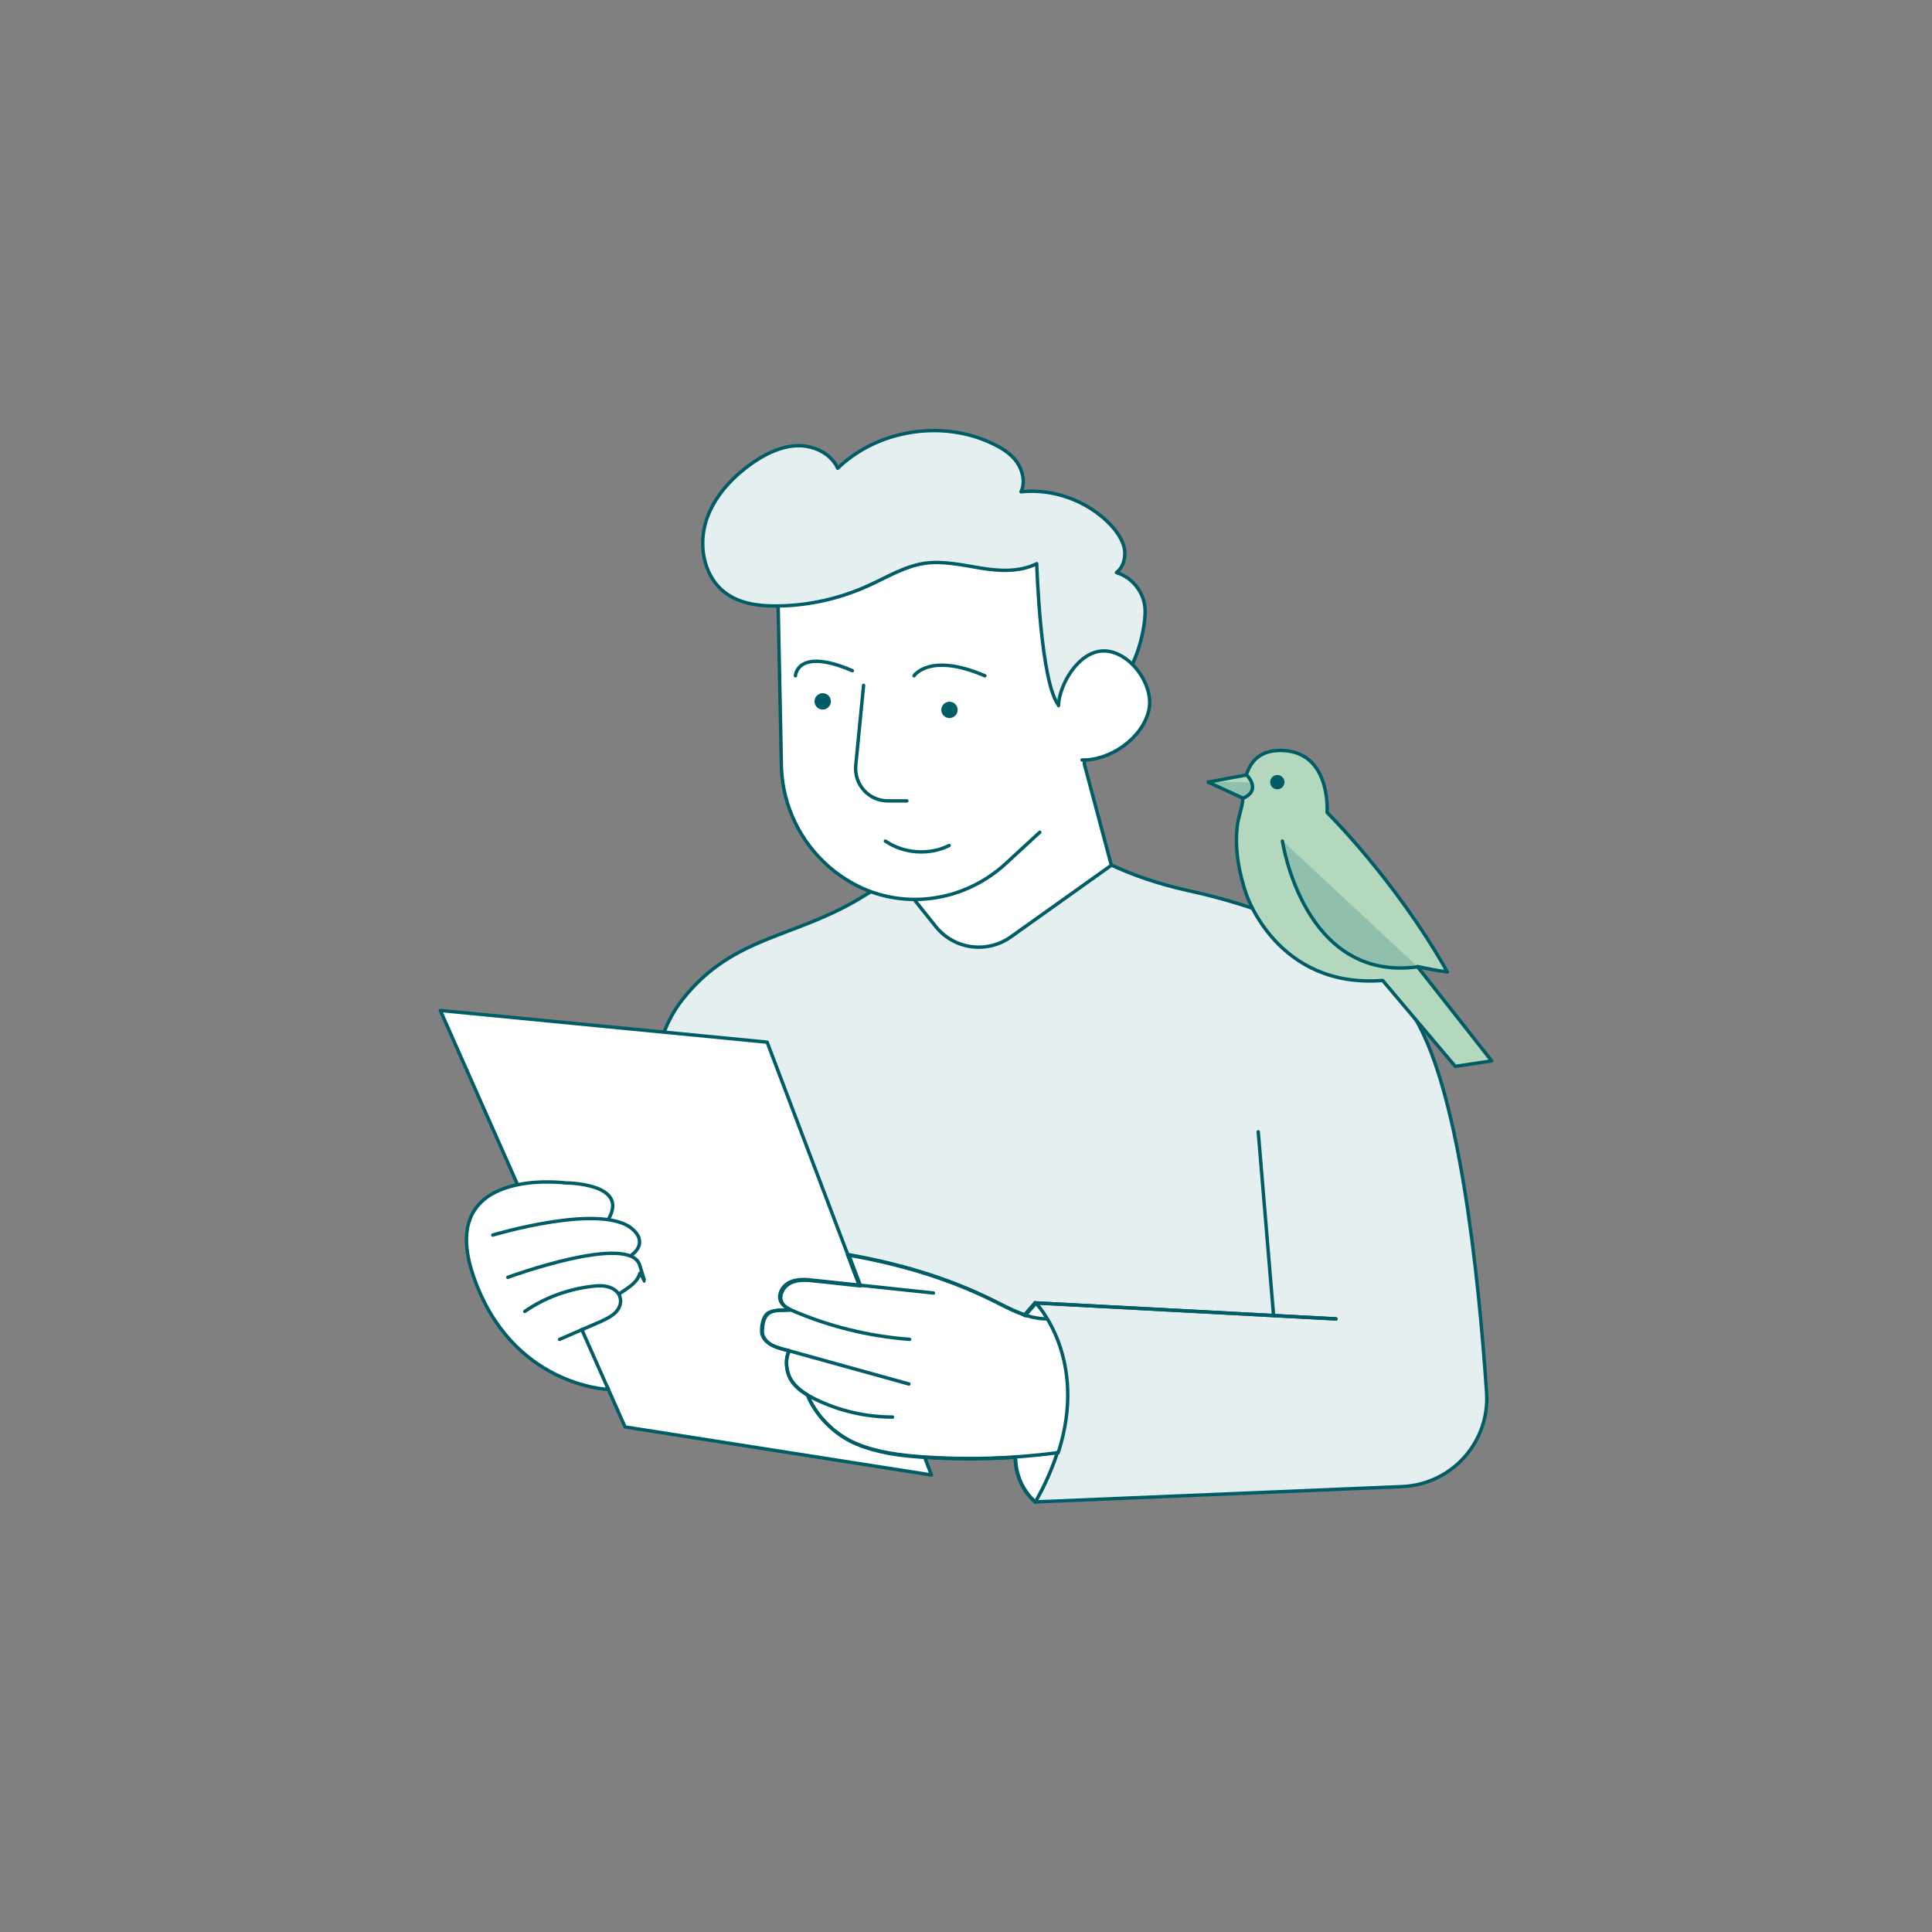 <?xml version="1.0" encoding="UTF-8"?>
<svg id="Ebene_1" xmlns="http://www.w3.org/2000/svg" version="1.1" viewBox="0 0 566.9 566.9">
  <rect x="0" y="0" width="566.9" height="566.9" fill="#808080" stroke="none"/>
  <!-- Generator: Adobe Illustrator 29.0.1, SVG Export Plug-In . SVG Version: 2.1.0 Build 192)  -->
  <defs>
    <style>
      .st0 {
        opacity: .2;
      }

      .st0, .st1 {
        fill: #005c66;
      }

      .st2 {
        fill: #fff;
      }

      .st2, .st3, .st4, .st5 {
        stroke: #005c66;
        stroke-linecap: round;
        stroke-linejoin: round;
      }

      .st3 {
        fill: #e5eff0;
      }

      .st4 {
        fill: none;
      }

      .st5 {
        fill: #b4d8bd;
      }
    </style>
  </defs>
  <g>
    <path class="st3" d="M303.7,440.7v-32.9s-80.2,0-80.2,0c-9.1-23.4-18.2-46.9-27.3-70.3-5.5-14.2-6-31.6,4.2-44.4,15-18.9,33.3-17.7,53.4-30.4,17.8-11.2,40.5-11.4,60.9-14.3l10.1,4.8c7.4,3.6,15.3,6.2,23.3,8,17.2,3.7,50.6,13.5,65.7,35.4,14.3,20.6,20.1,77.9,22.4,112,1,14.5-10.2,27-24.8,27.6l-107.6,4.5"/>
    <polygon class="st2" points="273.3 432.8 183.4 418.7 129.2 296.5 225.1 305.8 273.3 432.8"/>
    <path class="st2" d="M268.2,263.9l6.4,8c5.5,6.8,15.3,8,22.3,2.8l29.2-20.8-7.9-29.6.8-42.3c.3-16-10.3-30.1-25.7-34.3l-21.1-5.7c-9.2-2.5-19-1.1-27.1,3.8h0c-10.7,6.4-17.1,18.1-16.8,30.5l1,49.2c.5,11.1,5.5,21.4,13.8,28.7h0c2.6,2.3,5.5,4.2,8.6,5.8,14.3,7.1,31.5,4.3,43.3-6.5l10.1-9.3"/>
    <path class="st2" d="M178.5,407.7s-28.5-.9-39.6-33.3c-11.1-32.4,27.1-27.3,27.1-27.3,0,0,18.8,0,12.5,10.7"/>
    <path class="st2" d="M185.4,368.2s5.1-3.4,0-7.7c-9.2-7.6-40.8,1.9-40.8,1.9"/>
    <path class="st2" d="M149,374.8s35.7-13.1,38.7-3.6.3,1.5,0,2.5c-.5,2.1-2.5,3.6-4.3,4.8s-1.3.9-1.9,1.3"/>
    <path class="st2" d="M154,384.8c5.9-4.1,12.9-6.6,20.1-7.4,1.6-.2,3.2-.2,4.7.3s2.9,1.6,3.2,3.2c.4,1.6-.4,3.3-1.6,4.4s-2.7,1.8-4.2,2.5c-4,1.7-8,3.5-12,5.2"/>
    <path class="st2" d="M300.6,385.8l3.1-3.5s20.9,21.7,0,58.4c-6.3-5.6-5.8-13.1-5.8-13.1"/>
    <line class="st2" x1="303.7" y1="382.3" x2="392" y2="387"/>
    <line class="st2" x1="369.2" y1="332.1" x2="373.7" y2="386"/>
    <path class="st3" d="M327.6,168c2.1-1.6,2.8-4.6,2.3-7.2-.6-2.6-2.2-4.8-4-6.8-6.7-7-16.7-10.7-26.3-9.7,1.3-2.8.5-6.2-1.2-8.7-1.8-2.5-4.5-4.2-7.3-5.5-14.7-7-33.6-4-45.3,7.3-2-4.5-7.4-6.9-12.3-6.6-4.9.3-9.5,2.7-13.5,5.6-6,4.4-11.2,10.3-13.1,17.5-1.9,7.2,0,15.7,6,20.1,4.3,3.2,10,3.9,15.4,3.8,9.1-.1,18.3-2.2,26.6-6,5.3-2.4,10.5-5.6,16.3-6.5,5.5-.8,11.1.5,16.6,1.4,5.5.9,11.4,1.2,16.4-1.3,0,0,1.1,35.7,6.6,41.7l15.4-5.9c6.2-1.3,10-15.9,9.8-22.2-.1-4.9-3.6-9.5-8.2-10.9Z"/>
    <path class="st2" d="M317.5,223c8.2.2,17.7-6.3,19.6-14.6,1.7-7.4-5.6-17.4-13.2-17.4s-13.2,10.3-13.3,16"/>
    <path class="st5" d="M405.8,287.8l21.2,25.1,10.7-1.6-21.8-27.7c2.8.6,5.7,1.2,8.8,1.6-15.3-27.1-35.3-46.8-35.3-46.8,0,0,1.3-17.9-13.4-18.2-6.2-.1-9,3.1-10.3,7.2l-11.2,2.1s10.2,4.7,10.2,4.7c-.1,2.6-1.3,5.3-1.6,7.9-.9,6.7.4,13.9,2.6,20.3,0,0,9,27.7,40,25.3Z"/>
    <circle class="st1" cx="374.8" cy="229.5" r="2.1"/>
    <path class="st2" d="M253.4,201.1l-2.3,23.5c-.5,5.6,3.8,10.4,9.4,10.4h5.6"/>
    <circle class="st1" cx="278.6" cy="208.3" r="2.4"/>
    <circle class="st1" cx="241.4" cy="205.8" r="2.4"/>
    <path class="st2" d="M268.2,198.3s4.5-7,20.8,0"/>
    <path class="st2" d="M233.4,198.3s.4-8.5,16.7-1.5"/>
    <path class="st2" d="M259.8,246.8c5.4,3.7,12.9,4.2,18.7,1.3"/>
    <path class="st2" d="M301.3,386h-.7c0-.1,0-.2,0-.2.2,0,.4.1.7.2Z"/>
    <line class="st4" x1="303.7" y1="382.3" x2="392" y2="387"/>
    <path class="st2" d="M310.2,426.2s0,.1,0,.2c-1.5,4.5-3.5,9.3-6.4,14.3-6.1-5.4-5.8-12.8-5.8-13.1-9,.6-18,.6-27,0-6.7-.4-13.5-1.3-19.7-3.9-6.2-2.6-11.8-8.1-14.3-14.3-1.8-1.1-3.4-2.3-4.6-4-1.7-2.4-2.2-6.5-.8-9-.5-.1-1-.3-1.5-.4-1.4-.4-2.9-.8-4.1-1.6-1.2-.8-2.3-2.1-2.3-3.6,0-1.8.3-4.2,1.7-5.3,1.8-1.5,4.7-.9,6.6-1.1-1-.5-2-1.1-2.5-2.1-1.2-2.1.4-4.9,2.6-5.9,2.2-1,4.7-.8,7.2-.5,3.3.3,9.9,1.1,13.2,1.4l-3.4-9c14.8,2.6,29.3,6.8,42.7,13.5.4.2.8.4,1.2.6,2.6,1.3,5.2,2.6,7.9,3.5h0c0,0,.7.2.7.2-.2,0-.4-.1-.7-.2l.6-.7,2.5-2.8s15.5,16.1,6.5,43.9Z"/>
    <path class="st2" d="M301.3,386h-.7c0-.1,0-.2,0-.2.2,0,.4.1.7.2Z"/>
    <path class="st4" d="M273.9,379.4l-34.9-3.7c-2.4-.3-5-.5-7.2.5s-3.8,3.8-2.6,5.9c.7,1.2,2.1,1.9,3.4,2.5,10.9,4.7,22.5,7.5,34.3,8.4"/>
    <path class="st4" d="M266.7,406.1l-36.8-10.2c-1.4-.4-2.9-.8-4.1-1.6s-2.3-2.1-2.3-3.6c0-1.8.3-4.2,1.7-5.3s4.7-.9,6.6-1.1"/>
    <path class="st4" d="M261.9,415.8c-7.8,0-15.6-1.8-22.6-5.2-2.6-1.3-5.2-2.9-6.9-5.3s-2.2-6.5-.8-9"/>
    <line class="st2" x1="170.7" y1="390.1" x2="178.5" y2="407.7"/>
    <path class="st4" d="M310.1,426.3c-13.2,1.7-26,2.1-39.2,1.2-6.7-.5-13.5-1.3-19.7-3.9-6.2-2.6-11.8-8.1-14.3-14.3"/>
    <path class="st4" d="M306.9,387c-5.5-.1-10.6-2.9-15.5-5.4-13.4-6.7-27.9-10.9-42.7-13.5l3.4,9"/>
    <path class="st0" d="M415.9,283.6c-10.4,1.7-33.4-1.5-39.6-36.9h0l39.6,36.9Z"/>
    <path class="st4" d="M376.3,246.8s6.1,41.4,39.6,36.9"/>
    <path class="st5" d="M365.8,227.4s4.5,4.4-1,6.8"/>
  </g>
  <path class="st0" d="M355.2,229.6c3.5-.2,6.9-.2,10.4,0,.5,0,1.1.1,1.5.5.3.3.3.8.3,1.3-.2,1.5-1.6,2.6-3.1,2.6-1,0-1.9-.5-2.8-1-2.1-1.2-4.2-2.3-6.3-3.5"/>
</svg>